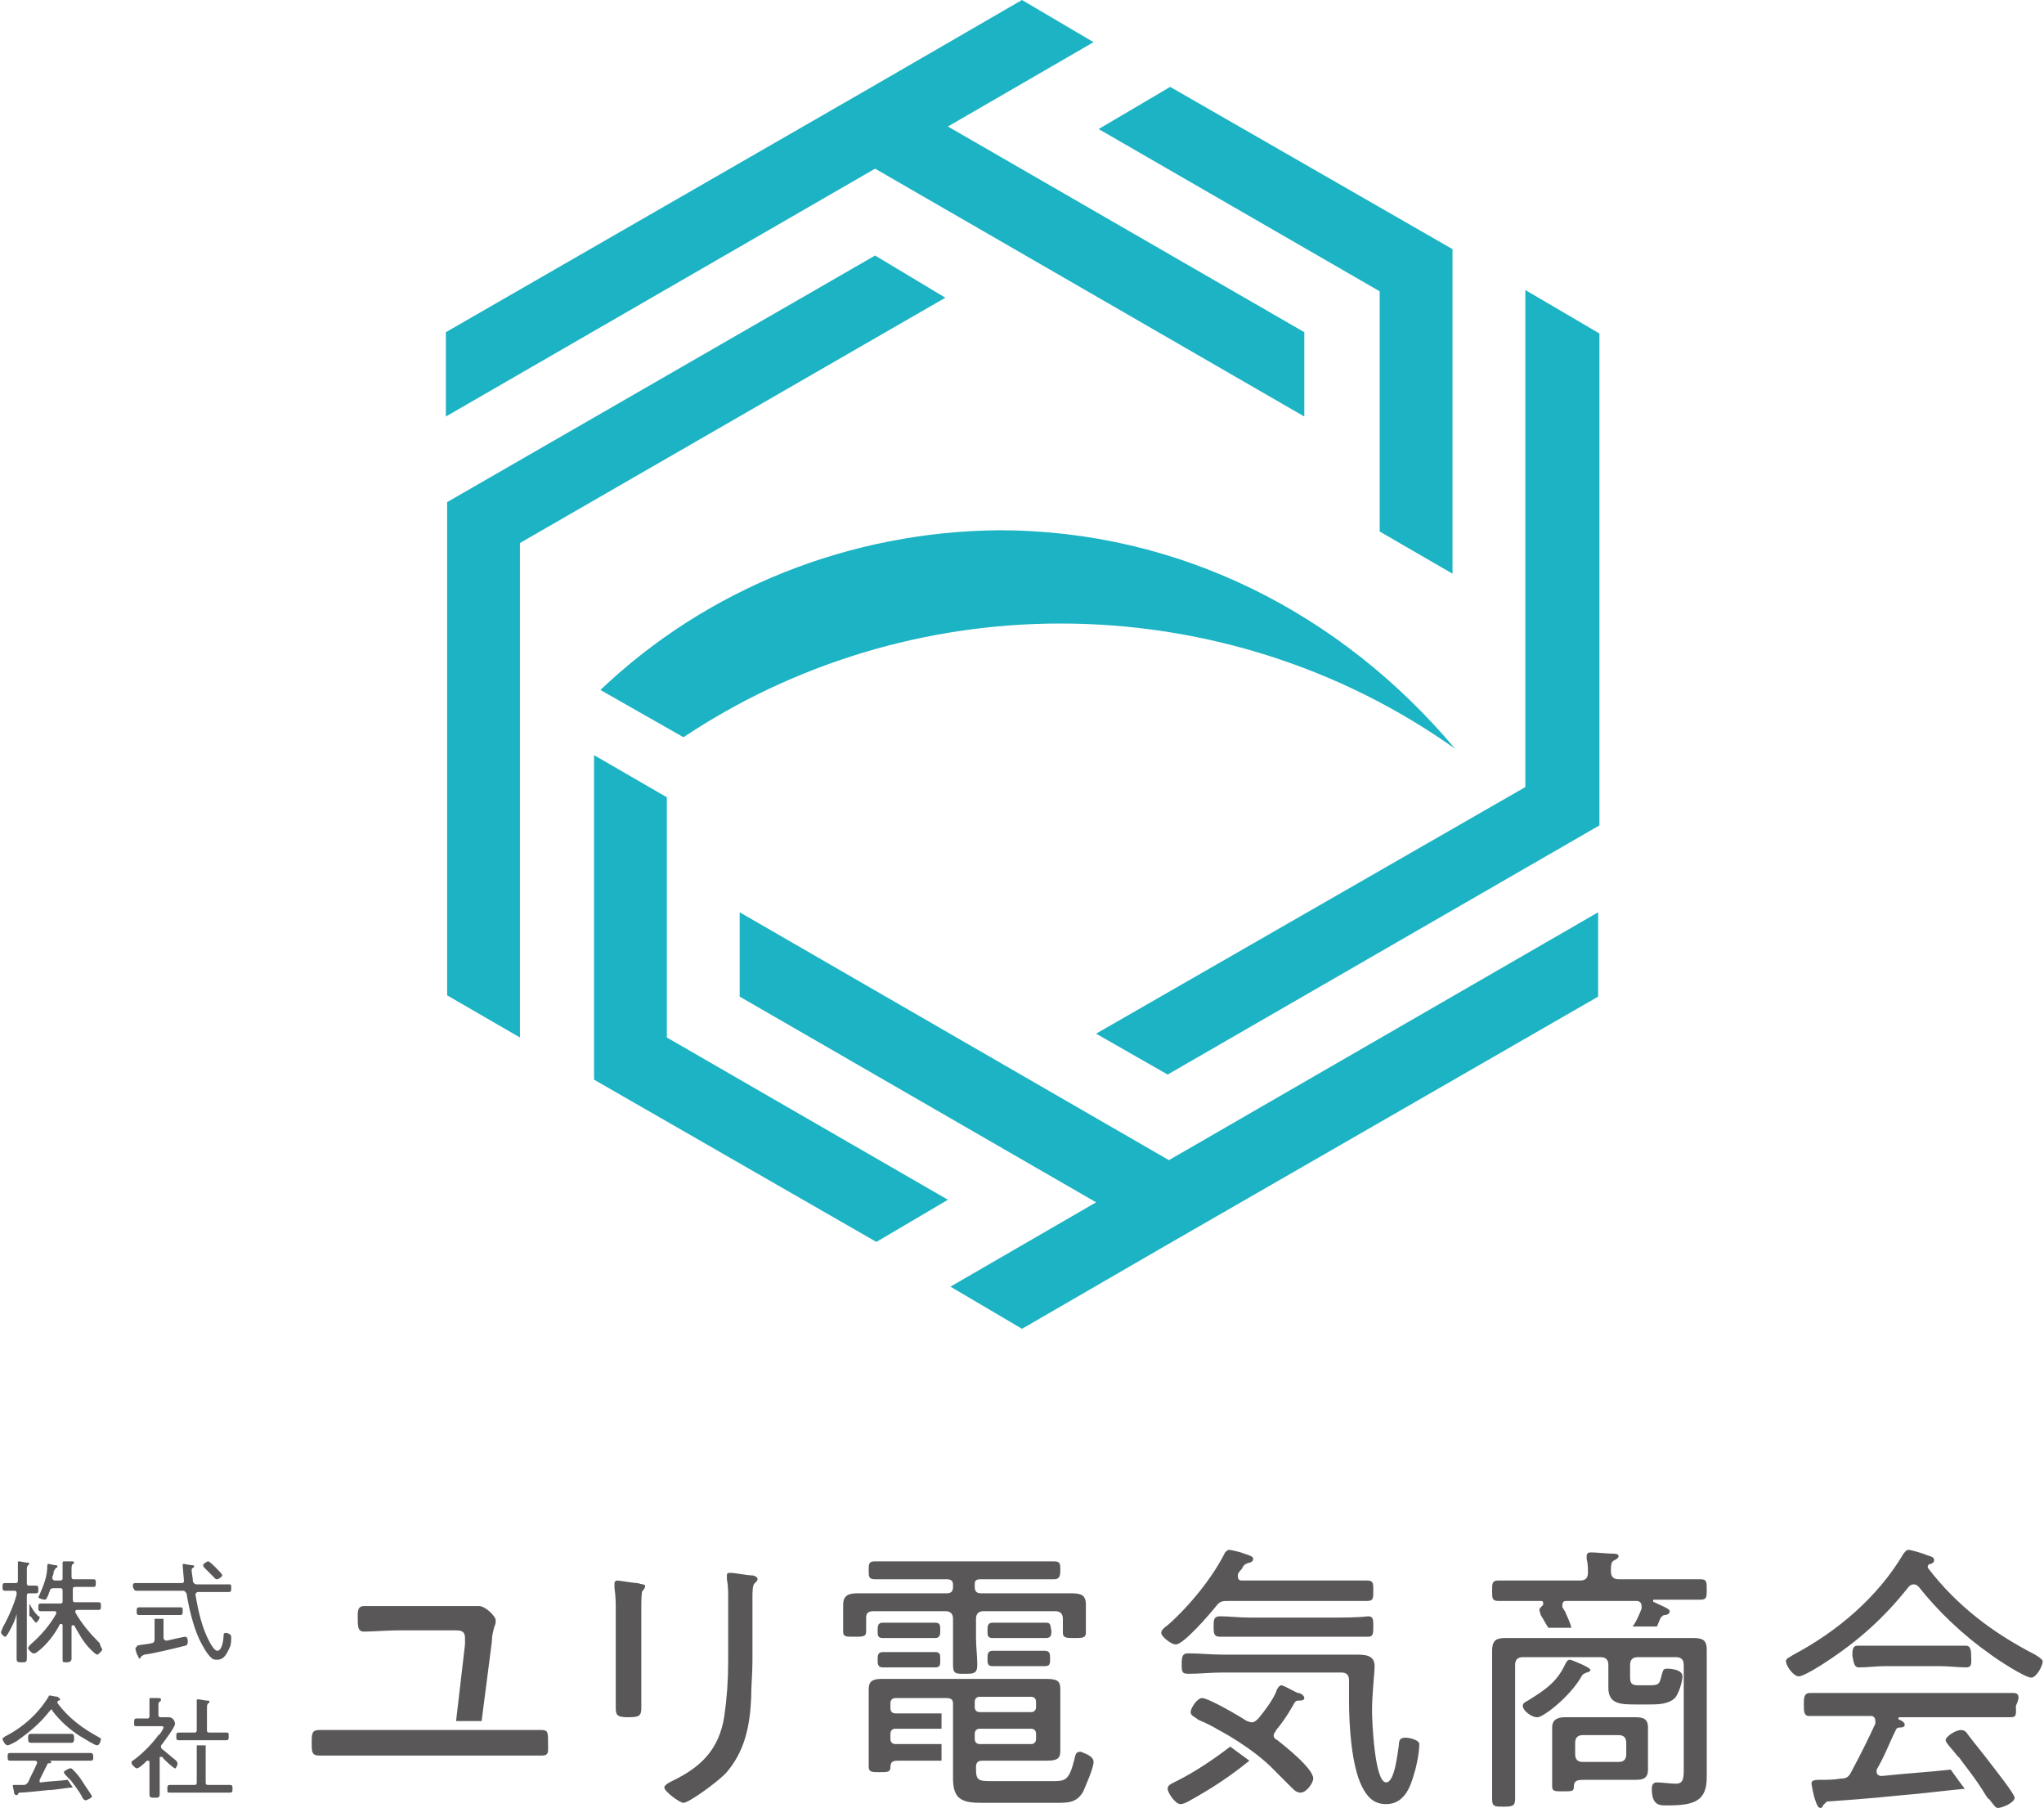 <?xml version="1.0" encoding="utf-8"?>
<!-- Generator: Adobe Illustrator 27.0.1, SVG Export Plug-In . SVG Version: 6.00 Build 0)  -->
<svg version="1.1" id="レイヤー_1" xmlns="http://www.w3.org/2000/svg" xmlns:xlink="http://www.w3.org/1999/xlink" x="0px"
	 y="0px" viewBox="0 0 160 141.5" style="enable-background:new 0 0 160 141.5;" xml:space="preserve">
<style type="text/css">
	.st0{fill:#1CB3C4;}
	.st1{fill:#595757;}
</style>
<path id="パス_1768" class="st0" d="M125.2,26.1v38.5L91.4,84.1l-5.6-3.2l33.6-19.3V22.7L125.2,26.1z M57.9,71.4V78l27.9,16.1
	l-11.4,6.6L80,104l11.4-6.6l0,0L125.1,78v-6.6L91.5,90.8L57.9,71.4z M102.1,32.6V26L74.2,9.9l11.4-6.6L80,0L68.6,6.6l0,0L34.9,26
	v6.6l33.6-19.4L102.1,32.6z M52.2,62.4l-5.7-3.3v25.4l22.1,12.7l5.6-3.3l-22-12.7L52.2,62.4z M108,41.6l5.7,3.3V19.5L91.6,6.8
	L86,10.1l22,12.7L108,41.6z M68.5,20L35,39.3v38.6l5.7,3.3V42.5L74,23.3L68.5,20z M83,48.8c11.1,0,21.9,3.4,30.9,9.8
	C105,48,92.3,41.5,78.2,41.5C66.6,41.6,55.4,46,47,54l6.5,3.7C62.2,51.9,72.5,48.8,83,48.8L83,48.8z"/>
<g>
	<path class="st1" d="M8,129.1c0,0.1-0.3,0.4-0.4,0.4c-0.1,0-0.4-0.3-0.5-0.4c-0.6-0.6-0.9-1.2-1.3-1.9c0,0,0,0-0.1,0
		c0,0-0.1,0-0.1,0.1v1.2c0,0.4,0,0.8,0,1.3c0,0.2-0.1,0.3-0.4,0.3c-0.3,0-0.3,0-0.3-0.3c0-0.4,0-0.8,0-1.3v-1.3c0,0,0-0.1-0.1-0.1
		c0,0,0,0-0.1,0c-0.4,0.8-1.1,1.7-1.8,2.2c-0.1,0.1-0.2,0.1-0.3,0.1c-0.1,0-0.4-0.3-0.4-0.4c0-0.1,0.1-0.2,0.2-0.3
		c0.8-0.7,1.5-1.5,2-2.4c0,0,0-0.1,0-0.1c0-0.1-0.1-0.1-0.1-0.1H4.2c-0.3,0-0.6,0-1,0c-0.2,0-0.2-0.1-0.2-0.3c0-0.2,0-0.3,0.2-0.3
		c0.3,0,0.6,0,1,0h0.5c0.2,0,0.2-0.1,0.2-0.2v-0.8c0-0.2-0.1-0.2-0.2-0.2H4.2c-0.2,0-0.3,0.1-0.3,0.2c-0.2,0.6-0.3,0.7-0.4,0.7
		c-0.1,0-0.5-0.1-0.5-0.2c0,0,0.1-0.2,0.1-0.2c0.3-0.7,0.6-1.4,0.6-2.2c0-0.1,0-0.2,0.1-0.2c0.1,0,0.4,0.1,0.5,0.1
		c0.1,0,0.2,0,0.2,0.1c0,0,0,0.1-0.1,0.1c-0.1,0.1-0.1,0.1-0.2,0.3c0,0.1,0,0.2-0.1,0.4c0,0,0,0,0,0.1c0,0.2,0.2,0.2,0.2,0.2h0.4
		c0.2,0,0.2-0.1,0.2-0.2V123c0-0.2,0-0.4,0-0.6v-0.1c0-0.1,0.1-0.1,0.1-0.1c0.1,0,0.5,0,0.6,0c0.1,0,0.2,0,0.2,0.1
		c0,0.1-0.1,0.1-0.1,0.1c-0.1,0.1-0.1,0.2-0.1,0.5v0.5c0,0.2,0.1,0.2,0.2,0.2h0.5c0.3,0,0.7,0,1,0c0.2,0,0.2,0.1,0.2,0.3
		c0,0.2,0,0.3-0.2,0.3c-0.3,0-0.7,0-1,0H5.9c-0.2,0-0.2,0.1-0.2,0.2v0.8c0,0.2,0.1,0.2,0.2,0.2h0.8c0.3,0,0.6,0,1,0
		c0.2,0,0.2,0.1,0.2,0.3c0,0.2,0,0.3-0.2,0.3c-0.3,0-0.6,0-1,0H6.1c-0.1,0-0.2,0-0.2,0.1c0,0,0,0.1,0,0.1c0.5,0.9,1.2,1.7,1.9,2.4
		C7.9,129,8,129,8,129.1z M2.4,126.5c0.2,0.3,0.4,0.5,0.4,0.5c0.1,0,0.3-0.3,0.3-0.4c0-0.1,0-0.1-0.1-0.1c-0.3-0.3-0.5-0.6-0.7-1
		V126.5z M0.4,128.1c0.1,0,0.1-0.1,0.2-0.2c0.3-0.5,0.6-1.1,0.7-1.6c0,0,0,0,0,0c0,0,0,0,0,0.1v2.2c0,0.4,0,0.8,0,1.2
		c0,0.3,0.1,0.3,0.4,0.3c0.3,0,0.4,0,0.4-0.3c0-0.4,0-0.8,0-1.2v-1.8v-0.5c0-1.1,0-1.4,0-1.4c0-0.2,0.1-0.2,0.2-0.2
		c0.2,0,0.4,0,0.5,0c0.2,0,0.2-0.1,0.2-0.3c0-0.2,0-0.3-0.2-0.3c-0.1,0-0.3,0-0.5,0c-0.2,0-0.2-0.1-0.2-0.2V123c0-0.3,0-0.4,0.1-0.5
		c0.1-0.1,0.1-0.1,0.1-0.1c0-0.1-0.1-0.1-0.2-0.1c-0.1,0-0.5-0.1-0.6-0.1c-0.1,0-0.1,0-0.1,0.1c0,0,0,0.1,0,0.1c0,0.2,0,0.5,0,0.8
		v0.5c0,0.2-0.1,0.2-0.2,0.2H1c-0.2,0-0.4,0-0.6,0c-0.2,0-0.2,0.1-0.2,0.3c0,0.2,0,0.3,0.2,0.3c0.1,0,0.4,0,0.6,0h0.1
		c0.1,0,0.2,0,0.2,0.2c0,0,0,0.1,0,0.1c-0.2,0.8-0.7,1.9-1.1,2.6c0,0.1-0.1,0.2-0.1,0.3C0,127.8,0.3,128.1,0.4,128.1z M10.7,124.5
		c0.3,0,0.7,0,1,0h2.6c0.2,0,0.2,0.1,0.3,0.2c0.2,1.2,0.5,2.5,1,3.6c0.2,0.4,0.6,1.2,1,1.5c0.1,0.1,0.3,0.1,0.4,0.1
		c0.6,0,0.8-0.6,1-1c0.1-0.2,0.1-0.6,0.1-0.8c0-0.2-0.3-0.3-0.4-0.3c-0.2,0-0.2,0.1-0.2,0.2c0,0.3-0.1,1.2-0.5,1.2
		c-0.2,0-0.5-0.5-0.6-0.7c-0.6-1.1-0.9-2.5-1.1-3.7v0c0-0.1,0.1-0.2,0.2-0.2h1.4c0.3,0,0.7,0,1,0c0.2,0,0.2-0.1,0.2-0.3
		c0-0.3,0-0.3-0.2-0.3c-0.3,0-0.7,0-1,0h-1.5c-0.2,0-0.2-0.1-0.3-0.2c0-0.3-0.1-0.7-0.1-0.9c0-0.1,0-0.1,0.1-0.2
		c0.1,0,0.1-0.1,0.1-0.1c0-0.1-0.1-0.1-0.2-0.1c-0.1,0-0.6-0.1-0.6-0.1c-0.1,0-0.1,0-0.1,0.1c0,0.1,0.1,1.2,0.1,1.2
		c0,0.2-0.1,0.2-0.2,0.2h-2.6c-0.3,0-0.7,0-1,0c-0.2,0-0.2,0.1-0.2,0.3C10.5,124.4,10.5,124.5,10.7,124.5z M16,122.7
		c0.3,0.3,0.5,0.5,0.8,0.8c0.1,0.1,0.1,0.1,0.2,0.1c0.1,0,0.4-0.2,0.4-0.3c0-0.1-0.3-0.4-0.5-0.6c-0.1-0.1-0.5-0.5-0.6-0.5
		c-0.1,0-0.4,0.2-0.4,0.3C15.9,122.5,15.9,122.6,16,122.7z M10.6,129c0,0.1,0.1,0.5,0.2,0.6c0,0.1,0.1,0.2,0.1,0.2
		c0.1,0,0.1,0,0.1-0.1c0.1-0.1,0.1-0.1,0.3-0.2c0.8-0.1,2.4-0.5,3.2-0.7c0.1,0,0.2-0.1,0.2-0.3c0-0.1,0-0.4-0.2-0.4
		c-0.1,0-1,0.2-1.4,0.3c0,0-0.1,0-0.1,0c-0.1,0-0.2-0.1-0.2-0.2v-1.5h-0.7v1.6c0,0.2-0.1,0.3-0.2,0.3c-0.4,0.1-0.8,0.1-1.2,0.2
		C10.8,128.9,10.6,128.9,10.6,129z M14.1,126.4c0.2,0,0.2-0.1,0.2-0.3c0-0.3,0-0.3-0.2-0.3c-0.3,0-0.6,0-0.9,0h-1.4
		c-0.3,0-0.6,0-0.9,0c-0.2,0-0.2,0.1-0.2,0.3c0,0.2,0,0.3,0.2,0.3c0.2,0,0.5,0,0.7,0v0c0,0,0,0,0.1,0c0,0,0,0,0,0H12
		c0.3,0,0.8,0,1.2,0c0,0,0,0,0,0h0c0,0,0.1,0,0.1,0c0.1,0,0.1,0,0.2,0v0C13.7,126.4,13.9,126.4,14.1,126.4z M7.8,136
		c-1.3-0.7-2.4-1.5-3.3-2.7c0,0,0,0,0-0.1c0,0,0-0.1,0.1-0.1c0,0,0.1,0,0.1-0.1c0-0.1-0.1-0.1-0.2-0.2c-0.1,0-0.5-0.1-0.6-0.1
		c-0.1,0-0.1,0.1-0.1,0.1c-0.8,1.3-2,2.4-3.4,3.1c-0.1,0.1-0.2,0.1-0.2,0.2c0,0.1,0.2,0.5,0.4,0.5c0.1,0,0.7-0.3,0.8-0.4
		c1-0.7,1.8-1.4,2.5-2.3c0,0,0.1-0.1,0.1-0.1c0.1,0,0.1,0,0.1,0.1c0.6,0.8,1.4,1.5,2.2,2c0.2,0.1,1.1,0.7,1.3,0.7
		c0.2,0,0.3-0.4,0.3-0.5C8,136.1,7.9,136.1,7.8,136z M3.2,136.4h1.6c0.3,0,0.6,0,0.8,0c0.2,0,0.2-0.2,0.2-0.3c0-0.2,0-0.4-0.2-0.4
		c-0.3,0-0.6,0-0.8,0H3.2c-0.3,0-0.6,0-0.8,0c-0.2,0-0.2,0.2-0.2,0.3c0,0.2,0,0.4,0.2,0.4C2.6,136.4,2.9,136.4,3.2,136.4z
		 M7.1,137.2c-0.3,0-0.7,0-1.1,0H1.9c-0.4,0-0.7,0-1.1,0c-0.2,0-0.2,0.1-0.2,0.3c0,0.2,0,0.3,0.2,0.3c0.4,0,0.7,0,1.1,0h0.8
		c0,0,0.2,0,0.2,0.1c0,0,0,0.1,0,0.1c-0.2,0.5-0.5,1-0.7,1.5c-0.1,0.1-0.2,0.2-0.3,0.2c-0.2,0-0.4,0-0.7,0c-0.2,0-0.2,0-0.2,0.1
		c0,0,0.1,0.4,0.1,0.5c0,0.1,0.1,0.2,0.2,0.2c0,0,0.1,0,0.1-0.1c0.1-0.1,0.1-0.1,0.1-0.1c0.5,0,1.2-0.1,2.3-0.2
		c0.5,0,1.5-0.2,1.9-0.2l-0.4-0.6c-0.7,0.1-1.4,0.1-2.1,0.2c-0.1,0-0.1,0-0.1-0.1c0,0,0,0,0-0.1c0.2-0.4,0.4-0.8,0.6-1.2
		c0-0.1,0.1-0.1,0.2-0.1c0.1,0,0.1,0,0.1-0.1c0-0.1-0.1-0.1-0.2-0.1c0,0,0,0,0,0c0,0,0,0,0,0H6c0.4,0,0.7,0,1.1,0
		c0.2,0,0.2-0.1,0.2-0.3C7.3,137.4,7.3,137.2,7.1,137.2z M5.7,138.5c-0.1-0.1-0.1-0.1-0.2-0.1c-0.1,0-0.5,0.2-0.5,0.3
		c0,0.1,0.2,0.3,0.4,0.5c0,0,0.1,0.1,0.1,0.1c0.1,0.1,0.4,0.5,0.8,1.1c0,0.1,0.1,0.1,0.1,0.2c0.1,0.2,0.2,0.3,0.3,0.3
		c0.1,0,0.5-0.2,0.5-0.3c0-0.1-0.6-0.9-0.7-1.1C6.2,139,5.9,138.7,5.7,138.5z M14,136.2c0.3,0,0.7,0,1,0c0,0,1.5,0,1.7,0
		c0.3,0,0.7,0,1,0c0.2,0,0.2-0.1,0.2-0.3c0-0.3,0-0.3-0.2-0.3c-0.3,0-0.7,0-1,0h-0.3c-0.2,0-0.2-0.1-0.2-0.2v-1.6
		c0-0.3,0-0.4,0.1-0.5c0.1,0,0.1-0.1,0.1-0.1c0-0.1-0.1-0.1-0.2-0.1c-0.1,0-0.5-0.1-0.7-0.1c-0.1,0-0.1,0-0.1,0.1c0,0,0,0.1,0,0.1
		c0,0.2,0,0.5,0,0.8v1.4c0,0.2-0.1,0.2-0.2,0.2H15c-0.3,0-0.6,0-1,0c-0.2,0-0.2,0.1-0.2,0.3C13.8,136.1,13.8,136.2,14,136.2z
		 M18,139.7c-0.3,0-0.7,0-1,0h-0.7c-0.2,0-0.2-0.1-0.2-0.2v-2.9h-0.7v2.9c0,0.2-0.1,0.2-0.2,0.2h-0.9c-0.3,0-0.7,0-1,0
		c-0.2,0-0.2,0.1-0.2,0.3c0,0.3,0,0.3,0.2,0.3c0.3,0,0.7,0,1,0H17c0.3,0,0.6,0,1,0c0.2,0,0.2-0.1,0.2-0.3
		C18.2,139.8,18.2,139.7,18,139.7z M13.9,138c0-0.1-0.1-0.1-0.1-0.2c-0.4-0.3-0.7-0.6-1.1-0.9c-0.1-0.1-0.1-0.1-0.1-0.2
		c0-0.1,0-0.1,0.1-0.2c0.2-0.3,1-1.3,1-1.6c0-0.1-0.1-0.5-0.5-0.5c-0.2,0-0.4,0-0.6,0c-0.2,0-0.2-0.1-0.2-0.2v-0.6
		c0-0.3,0-0.4,0.1-0.4c0.1-0.1,0.1-0.1,0.1-0.2c0-0.1-0.1-0.1-0.3-0.1c-0.1,0-0.4,0-0.5,0c-0.1,0-0.1,0-0.1,0.1c0,0,0,0.1,0,0.1
		c0,0.2,0,0.4,0,0.6v0.6c0,0.2-0.1,0.2-0.2,0.2c-0.3,0-0.5,0-0.8,0c-0.2,0-0.2,0.1-0.2,0.3c0,0.3,0,0.3,0.2,0.3c0.3,0,0.6,0,0.9,0h1
		c0.1,0,0.2,0,0.2,0.1c0,0.1-0.3,0.6-0.4,0.6c-0.5,0.7-1.3,1.5-2,2c-0.1,0-0.1,0.1-0.1,0.2c0,0.1,0.3,0.4,0.4,0.4
		c0.2,0,0.6-0.4,0.8-0.6c0,0,0,0,0.1,0c0.1,0,0.1,0.1,0.1,0.1v1.5c0,0.3,0,0.7,0,1c0,0.3,0.1,0.3,0.4,0.3c0.3,0,0.4,0,0.4-0.3
		c0-0.3,0-0.7,0-1v-1.8c0-0.1,0-0.1,0.1-0.1c0,0,0.1,0,0.1,0c0.1,0.2,0.9,0.9,1,0.9C13.7,138.5,13.9,138.2,13.9,138z"/>
	<path class="st1" d="M74.6,133.6c0-0.2,0-0.3,0-0.3L74.6,133.6C74.6,133.6,74.6,133.6,74.6,133.6z M74.6,136.1v-0.4c0,0,0,0,0,0
		C74.6,135.9,74.6,136,74.6,136.1C74.6,136.2,74.6,136.1,74.6,136.1z M153.2,137.5c0,0,0.1,0.1,0.2,0.2
		C153.3,137.6,153.2,137.5,153.2,137.5z M42.4,135.4c-0.9,0-1.8,0-2.8,0h-1.3h-3.1h-1h-6.5c-1,0-2.2,0-2.7,0c-0.6,0-0.6,0.3-0.6,1
		c0,0.7,0,1,0.6,1c0.9,0,1.8,0,2.7,0h11.9c0.9,0,1.9,0,2.8,0c0.6,0,0.5-0.3,0.5-1C42.9,135.6,42.9,135.4,42.4,135.4z M38.5,128.5
		c0-0.5,0.1-0.8,0.2-1.2c0.1-0.2,0.1-0.3,0.1-0.5c0-0.3-0.8-1.1-1.3-1.1c-0.1,0-0.2,0-0.3,0c-0.4,0-0.8,0-1.1,0h-4.9
		c-1,0-2.2,0-2.7,0c-0.5,0-0.5,0.4-0.5,0.8c0,0.8,0,1.2,0.5,1.2c0.6,0,1.8-0.1,2.7-0.1h4.4c0.4,0,0.8,0,0.8,0.6c0,0.1,0,0.4,0,0.5
		l-0.7,6h2L38.5,128.5z M49.9,123.9c-0.3,0-1.4-0.2-1.6-0.2c-0.1,0-0.2,0.1-0.2,0.2c0,0.1,0,0.3,0,0.4c0.1,0.6,0.1,1.2,0.1,1.8v4.3
		c0,1.1,0,2.2,0,3.3c0,0.6,0.2,0.7,1,0.7c0.8,0,1-0.1,1-0.7c0-1.1,0-2.2,0-3.3V126c0-0.6,0-1.4,0.1-1.5c0.1-0.1,0.2-0.2,0.2-0.4
		C50.5,124,50.2,124,49.9,123.9z M58.9,123.3c-0.4,0-1.4-0.2-1.7-0.2c-0.2,0-0.3,0-0.3,0.2c0,0.1,0,0.2,0,0.3c0.1,0.5,0.1,1,0.1,1.5
		v5c0,1.4-0.1,2.8-0.3,4.2c-0.4,2.6-1.8,4-4.1,5.1c-0.2,0.1-0.6,0.3-0.6,0.5c0,0.3,1.2,1.2,1.5,1.2c0.4,0,2.5-1.5,3.3-2.3
		c1.5-1.7,1.9-3.7,2-5.9c0-1,0.1-1.9,0.1-2.9V125c0-0.4,0-1,0.2-1.1c0.1-0.1,0.2-0.2,0.2-0.3C59.3,123.4,59,123.3,58.9,123.3z
		 M73.2,127c-0.3,0-0.8,0-1.3,0h-1.5c-0.5,0-1,0-1.3,0c-0.4,0-0.4,0.3-0.4,0.6c0,0.4,0,0.6,0.4,0.6c0.2,0,0.8,0,1.3,0h1.5
		c0.5,0,1,0,1.3,0c0.4,0,0.4-0.3,0.4-0.6C73.6,127.2,73.6,127,73.2,127z M85.6,137.9c0,0.5-0.6,1.8-0.8,2.3
		c-0.5,0.9-1.2,0.9-2.1,0.9h-5.8c-1.5,0-2.3-0.2-2.3-1.9v-0.5c0-0.6,0-1.6,0-2.5c0,0,0,0,0-0.1v-0.4c0,0,0,0,0,0c0-0.9,0-1.6,0-2.1
		c0,0,0,0,0,0v-0.3v0c0-0.3-0.2-0.4-0.5-0.4h-4c-0.3,0-0.4,0.2-0.4,0.4v0.4c0,0.3,0.2,0.4,0.4,0.4h3.6v1.2h-3.6
		c-0.3,0-0.4,0.2-0.4,0.4v0.4c0,0.3,0.2,0.4,0.4,0.4h3.6v1.3h-3.3c-0.4,0-0.7,0-0.7,0.5c0,0.4-0.2,0.4-0.9,0.4c-0.5,0-0.8,0-0.8-0.4
		c0-0.5,0-0.9,0-1.4v-3.7c0-0.3,0-0.7,0-1c0-0.6,0.3-0.8,1-0.8c0.7,0,1.4,0,2.1,0h8.8c0.8,0,1.4,0,1.9,0c0.9,0,1.2,0.1,1.2,0.8v4.8
		c0,0.5-0.1,0.8-1,0.8c-0.7,0-1.4,0-2.1,0h-3c-0.4,0-0.5,0.2-0.5,0.5v0.2c0,0.8,0.2,0.9,1.1,0.9h5c0.9,0,1.2-0.1,1.6-1.7
		c0.1-0.4,0.1-0.6,0.5-0.6C84.8,137.2,85.6,137.4,85.6,137.9z M76.3,133.6c0,0.3,0.2,0.4,0.4,0.4h4c0.3,0,0.4-0.2,0.4-0.4v-0.4
		c0-0.3-0.2-0.4-0.4-0.4h-4c-0.3,0-0.4,0.2-0.4,0.4V133.6z M76.3,136.1c0,0.3,0.2,0.4,0.4,0.4h4c0.3,0,0.4-0.2,0.4-0.4v-0.4
		c0-0.3-0.2-0.4-0.4-0.4h-4c-0.3,0-0.4,0.2-0.4,0.4V136.1z M68.4,126.1h5.6c0.4,0,0.6,0.2,0.6,0.6v1.5c0,0.7,0,1.4,0,2.1
		c0,0.7,0.2,0.7,0.9,0.7c0.7,0,1,0,1-0.7c0-0.7-0.1-1.4-0.1-2.1v-1.5c0-0.4,0.2-0.6,0.6-0.6h5.6c0.4,0,0.6,0.2,0.6,0.6v0.4
		c0,0.2,0,0.5,0,0.7c0,0.4,0.3,0.4,0.9,0.4c0.6,0,0.9,0,0.9-0.4c0-0.2,0-0.5,0-0.7v-0.6c0-0.3,0-0.6,0-0.9c0-0.8-0.4-0.9-1.2-0.9
		c-0.7,0-1.3,0-2,0h-5c-0.3,0-0.5-0.1-0.5-0.5v-0.2c0-0.3,0.1-0.4,0.5-0.4H80c0.8,0,1.7,0,2.5,0c0.4,0,0.5-0.2,0.5-0.7
		c0-0.5,0-0.7-0.5-0.7c-0.8,0-1.6,0-2.5,0h-9c-0.8,0-1.7,0-2.5,0c-0.5,0-0.5,0.2-0.5,0.7s0,0.7,0.5,0.7c0.8,0,1.7,0,2.5,0h3.1
		c0.3,0,0.5,0.1,0.5,0.4v0.2c0,0.3-0.1,0.5-0.5,0.5h-4.9c-0.7,0-1.3,0-2,0c-0.7,0-1.2,0.1-1.2,0.9c0,0.3,0,0.6,0,0.9v0.5
		c0,0.2,0,0.5,0,0.7c0,0.4,0.2,0.4,0.9,0.4c0.6,0,0.9,0,0.9-0.4c0-0.2,0-0.5,0-0.7v-0.4C67.8,126.3,67.9,126.1,68.4,126.1z
		 M81.9,127c-0.2,0-0.7,0-1.2,0h-1.8c-0.4,0-1,0-1.2,0c-0.4,0-0.4,0.3-0.4,0.6c0,0.4,0,0.6,0.4,0.6c0.2,0,0.7,0,1.2,0h1.8
		c0.5,0,0.9,0,1.2,0c0.4,0,0.4-0.3,0.4-0.6C82.2,127.3,82.3,127,81.9,127z M69.1,130.5c0.2,0,0.8,0,1.3,0h1.5c0.5,0,1,0,1.3,0
		c0.4,0,0.4-0.2,0.4-0.6c0-0.4,0-0.6-0.4-0.6c-0.3,0-0.8,0-1.3,0h-1.5c-0.5,0-1,0-1.3,0c-0.4,0-0.4,0.3-0.4,0.6
		C68.7,130.2,68.7,130.5,69.1,130.5z M81.8,129.2c-0.2,0-0.8,0-1.2,0h-1.7c-0.5,0-1,0-1.2,0c-0.4,0-0.4,0.3-0.4,0.6
		c0,0.4,0,0.6,0.4,0.6c0.2,0,0.8,0,1.2,0h1.7c0.5,0,1,0,1.2,0c0.4,0,0.4-0.2,0.4-0.6C82.2,129.5,82.2,129.2,81.8,129.2z
		 M104.3,126.6h-6.5c-0.8,0-1.6-0.1-2.3-0.1c-0.5,0-0.5,0.3-0.5,0.8c0,0.5,0,0.8,0.5,0.8c0.8,0,1.6,0,2.3,0h6.5c0.8,0,2,0,2.8,0
		c0.4,0,0.4-0.3,0.4-0.8c0-0.5,0-0.8-0.4-0.8C106.3,126.6,105.1,126.6,104.3,126.6z M92.1,139.4c-0.4,0.2-0.7,0.3-0.7,0.6
		c0,0.3,0.6,1.2,1,1.2c0.2,0,0.4-0.1,0.6-0.2c1.8-1,3.2-1.9,4.8-3.2l-1.5-1.1C95,137.7,93.5,138.7,92.1,139.4z M110,136
		c-0.4,0-0.5,0.2-0.5,0.6c-0.1,0.5-0.3,2.9-1,2.9c-0.9,0-1.1-4.8-1.1-5.6c0-1.4,0.2-2.9,0.2-3.5c0-0.9-0.8-0.9-1.5-0.9
		c-0.5,0-0.9,0-1.4,0h-9c-0.9,0-1.8-0.1-2.7-0.1c-0.4,0-0.5,0.2-0.5,0.8c0,0.6,0,0.8,0.5,0.8c0.9,0,1.8-0.1,2.7-0.1h9.3
		c0.4,0,0.6,0.2,0.6,0.6c0,0.6,0,1.1,0,1.7c0,1.9,0.2,5,1,6.6c0.4,0.8,0.9,1.4,1.9,1.4c1.4,0,1.9-1.3,2.2-2.4
		c0.2-0.6,0.4-1.7,0.4-2.3C111.1,136.2,110.4,136,110,136z M95.2,125.7c0.3-0.4,0.5-0.4,1-0.4h7.8c0.8,0,2.2,0,3,0
		c0.5,0,0.5-0.2,0.5-0.8c0-0.6,0-0.8-0.5-0.8c-0.9,0-2.2,0-3,0h-6.8c-0.2,0-0.3-0.1-0.3-0.3c0-0.1,0-0.1,0-0.2
		c0.1-0.2,0.2-0.3,0.3-0.4c0.2-0.4,0.3-0.4,0.6-0.5c0.1,0,0.3-0.1,0.3-0.3c0-0.2-0.4-0.3-0.7-0.4c-0.2-0.1-1-0.3-1.2-0.3
		c-0.1,0-0.2,0.1-0.3,0.2c-1,2-2.8,4.2-4.5,5.7c-0.3,0.2-0.5,0.4-0.5,0.6c0,0.3,0.8,0.9,1.1,0.9C92.6,128.8,94.8,126.2,95.2,125.7z
		 M100,136.2c-0.2-0.1-0.3-0.2-0.3-0.4c0-0.1,0.1-0.2,0.2-0.4c0.5-0.6,0.9-1.2,1.3-1.9c0.1-0.2,0.2-0.4,0.4-0.4c0.2,0,0.5,0,0.5-0.2
		c0-0.2-0.3-0.4-0.5-0.4c-0.3-0.1-1.1-0.6-1.3-0.6c-0.2,0-0.4,0.4-0.4,0.5c-0.3,0.7-0.9,1.5-1.4,2.1c-0.1,0.1-0.3,0.3-0.5,0.3
		c-0.2,0-0.3-0.1-0.4-0.1c-0.6-0.4-3-1.8-3.5-1.8c-0.4,0-0.9,0.8-0.9,1.1c0,0.3,0.4,0.4,0.6,0.6c0.5,0.2,1.1,0.5,1.6,0.8v0
		c0,0,2.7,1.4,4.4,3.2l0,0c0.4,0.4,0.8,0.8,1.3,1.3c0.2,0.2,0.4,0.4,0.7,0.4c0.5,0,1-0.8,1-1.1C102.8,138.4,100.5,136.6,100,136.2z
		 M129,135.2c0,0.2,0,0.5,0,0.8v2.5c0,0.7-0.4,0.8-1,0.8c-0.5,0-0.9,0-1.4,0H124c-0.4,0-0.8,0-0.8,0.5c0,0.4-0.1,0.4-0.9,0.4
		c-0.6,0-0.8,0-0.8-0.4V136c0-0.3,0-0.5,0-0.8c0-0.6,0.4-0.8,1-0.8c0.5,0,0.9,0,1.4,0h2.7c0.4,0,0.9,0,1.4,0
		C128.6,134.4,129,134.5,129,135.2z M127.3,136.4c0-0.4-0.2-0.6-0.6-0.6h-2.8c-0.4,0-0.6,0.2-0.6,0.6v0.9c0,0.4,0.2,0.6,0.6,0.6h2.8
		c0.4,0,0.6-0.2,0.6-0.6V136.4z M133.6,130.7c0-0.5,0-1.1,0-1.6c0-0.8-0.4-0.9-1.1-0.9c-0.6,0-1.2,0-1.8,0h-1h-3.1h-3.4H121h-1.4
		c-0.6,0-1.1,0-1.7,0c-0.7,0-1.1,0.1-1.1,1c0,0.6,0,1.1,0,1.6v7.3c0,0.9,0,1.8,0,2.7c0,0.6,0.2,0.6,0.9,0.6c0.8,0,0.9-0.1,0.9-0.7
		c0-0.9,0-1.8,0-2.7v-7.7c0-0.4,0.2-0.6,0.6-0.6h6.1c0.4,0,0.6,0.2,0.6,0.6v1.8c0,1.3,1,1.3,2.2,1.3h1c0.6,0,1.5,0,2-0.5
		c0.3-0.3,0.6-1.3,0.6-1.7c0-0.5-0.8-0.6-1.2-0.6c-0.3,0-0.3,0.1-0.4,0.4c-0.2,0.8-0.2,0.9-1,0.9h-0.7c-0.5,0-0.8,0-0.8-0.6v-1
		c0-0.4,0.2-0.6,0.6-0.6h3c0.4,0,0.6,0.2,0.6,0.6v8.1c0,0.7,0,1.2-0.6,1.2c-0.5,0-1.1-0.1-1.5-0.1c-0.3,0-0.4,0.2-0.4,0.5
		c0,1.4,0.7,1.3,1.3,1.3c2.1,0,3-0.4,3-2.2c0-0.5,0-0.9,0-1.4V130.7z M122.5,126.1c-0.1-0.1-0.1-0.2-0.2-0.3c0-0.1,0-0.1,0-0.2
		c0-0.2,0.1-0.3,0.3-0.3h5.5c0.2,0,0.4,0.1,0.4,0.4c0,0.1,0,0.1,0,0.2c-0.2,0.5-0.4,1-0.7,1.4h1.9c0.1-0.2,0.2-0.5,0.3-0.7
		c0.1-0.1,0.2-0.2,0.3-0.2c0.2,0,0.4-0.1,0.4-0.3c0-0.2-0.6-0.4-1.2-0.7c0,0-0.1,0-0.1-0.1c0-0.1,0-0.1,0.1-0.1h2.1
		c0.9,0,0.6,0,1.5,0c0.5,0,0.5-0.2,0.5-0.8c0-0.6,0-0.8-0.5-0.8c-0.9,0-0.6,0-1.5,0h-4.9c-0.4,0-0.6-0.2-0.6-0.6
		c0-0.5,0-0.8,0.3-0.9c0.2-0.1,0.3-0.2,0.3-0.3c0-0.2-0.3-0.2-0.4-0.2c-0.4,0-1.4-0.1-1.7-0.1c-0.2,0-0.4,0-0.4,0.3c0,0,0,0.1,0,0.2
		c0.1,0.4,0.1,0.7,0.1,1.1c0,0.4-0.2,0.6-0.6,0.6h-5c-0.9,0-0.5,0-1.4,0c-0.5,0-0.5,0.2-0.5,0.8c0,0.6,0,0.8,0.5,0.8
		c0.9,0,0.5,0,1.4,0h1.9c0.1,0,0.2,0,0.2,0.2c0,0.1,0,0.1-0.1,0.2c-0.1,0.1-0.2,0.2-0.2,0.3c0,0.1,0.1,0.3,0.1,0.4
		c0.2,0.3,0.4,0.7,0.6,1h1.8C122.9,126.9,122.6,126.4,122.5,126.1z M123.8,131.2c0.1-0.2,0.2-0.2,0.4-0.3c0.1,0,0.3-0.1,0.3-0.2
		c0-0.2-1.5-0.8-1.6-0.8c-0.2,0-0.2,0.1-0.3,0.2c-0.3,0.6-0.4,0.8-0.8,1.3c-0.6,0.7-1.4,1.2-2.2,1.7c-0.2,0.1-0.4,0.2-0.4,0.4
		c0,0.4,0.7,0.9,1.1,0.9C120.7,134.5,122.9,132.8,123.8,131.2z M145.5,130.5c0.7,0,1.4-0.1,2.1-0.1h4.2c0.7,0,1.5,0.1,2.1,0.1
		c0.5,0,0.4-0.4,0.4-0.8c0-0.4,0-0.9-0.4-0.9c-0.7,0-1.4,0-2.2,0h-4.2c-0.7,0-1.4,0-2.1,0c-0.4,0-0.4,0.4-0.4,0.8
		C145.1,130,145.1,130.5,145.5,130.5z M155.5,140.6L155.5,140.6c0.1,0.1,0.1,0.2,0.2,0.2c0.4,0.5,0.5,0.7,0.7,0.7
		c0.3,0,1.3-0.4,1.3-0.8c0-0.3-1.6-2.3-1.9-2.7c-0.6-0.8-1.2-1.5-1.8-2.3c-0.1-0.2-0.3-0.3-0.5-0.3c-0.4,0-1.2,0.5-1.2,0.8
		c0,0.2,0.6,0.8,0.9,1.2c0,0,0.1,0.1,0.2,0.2C153.8,138.2,154.6,139.1,155.5,140.6z M157.6,132.5c-0.9,0-1.8,0-2.7,0h-10.5
		c-0.9,0-1.8,0-2.7,0c-0.5,0-0.5,0.4-0.5,0.9c0,0.5,0,0.9,0.4,0.9c0.9,0,1.8,0,2.7,0h2.1c0.1,0,0.4,0,0.4,0.4c0,0.1,0,0.1,0,0.2
		c-0.6,1.3-1.2,2.5-1.9,3.8c-0.2,0.4-0.4,0.5-0.8,0.5c-0.6,0.1-1.1,0.1-1.7,0.1c-0.5,0-0.6,0.1-0.6,0.3c0,0.1,0.2,1.1,0.3,1.3
		c0.1,0.3,0.2,0.6,0.4,0.6c0.1,0,0.2-0.1,0.2-0.2c0.2-0.2,0.2-0.2,0.3-0.3c1.3-0.1,3-0.2,5.9-0.5c1.4-0.1,3.7-0.4,4.9-0.5
		c-0.4-0.5-0.8-1.1-1.1-1.5c-1.8,0.2-3.6,0.3-5.4,0.5c-0.2,0-0.4-0.1-0.4-0.3c0-0.1,0-0.1,0-0.2c0.6-1,1-2.1,1.5-3.1
		c0.1-0.2,0.2-0.2,0.4-0.2c0.2,0,0.3-0.1,0.3-0.2c0-0.2-0.2-0.3-0.4-0.4c-0.1,0-0.1-0.1-0.1-0.1s0-0.1,0.1-0.1h6c0.9,0,1.8,0,2.7,0
		c0.5,0,0.4-0.3,0.4-0.9C158.1,132.9,158.1,132.5,157.6,132.5z M159.3,129.5c-3.3-1.7-6.1-3.8-8.4-6.8c0,0,0-0.1,0-0.1
		c0-0.1,0.1-0.2,0.2-0.2c0.1,0,0.3-0.1,0.3-0.3c0-0.3-0.4-0.3-0.6-0.4c-0.2-0.1-1.2-0.4-1.4-0.4c-0.2,0-0.3,0.2-0.4,0.3
		c-2,3.4-5.2,6.1-8.6,7.9c-0.3,0.2-0.6,0.3-0.6,0.5c0,0.4,0.6,1.2,1,1.2c0.4,0,1.8-0.9,2.1-1.1c2.6-1.7,4.6-3.5,6.5-5.9
		c0.1-0.1,0.2-0.2,0.4-0.2c0.2,0,0.3,0.1,0.4,0.2c1.5,1.9,3.5,3.8,5.5,5.2c0.5,0.4,2.8,1.9,3.3,1.9c0.4,0,0.9-0.9,0.9-1.3
		C159.8,129.8,159.6,129.7,159.3,129.5z"/>
</g>
</svg>
